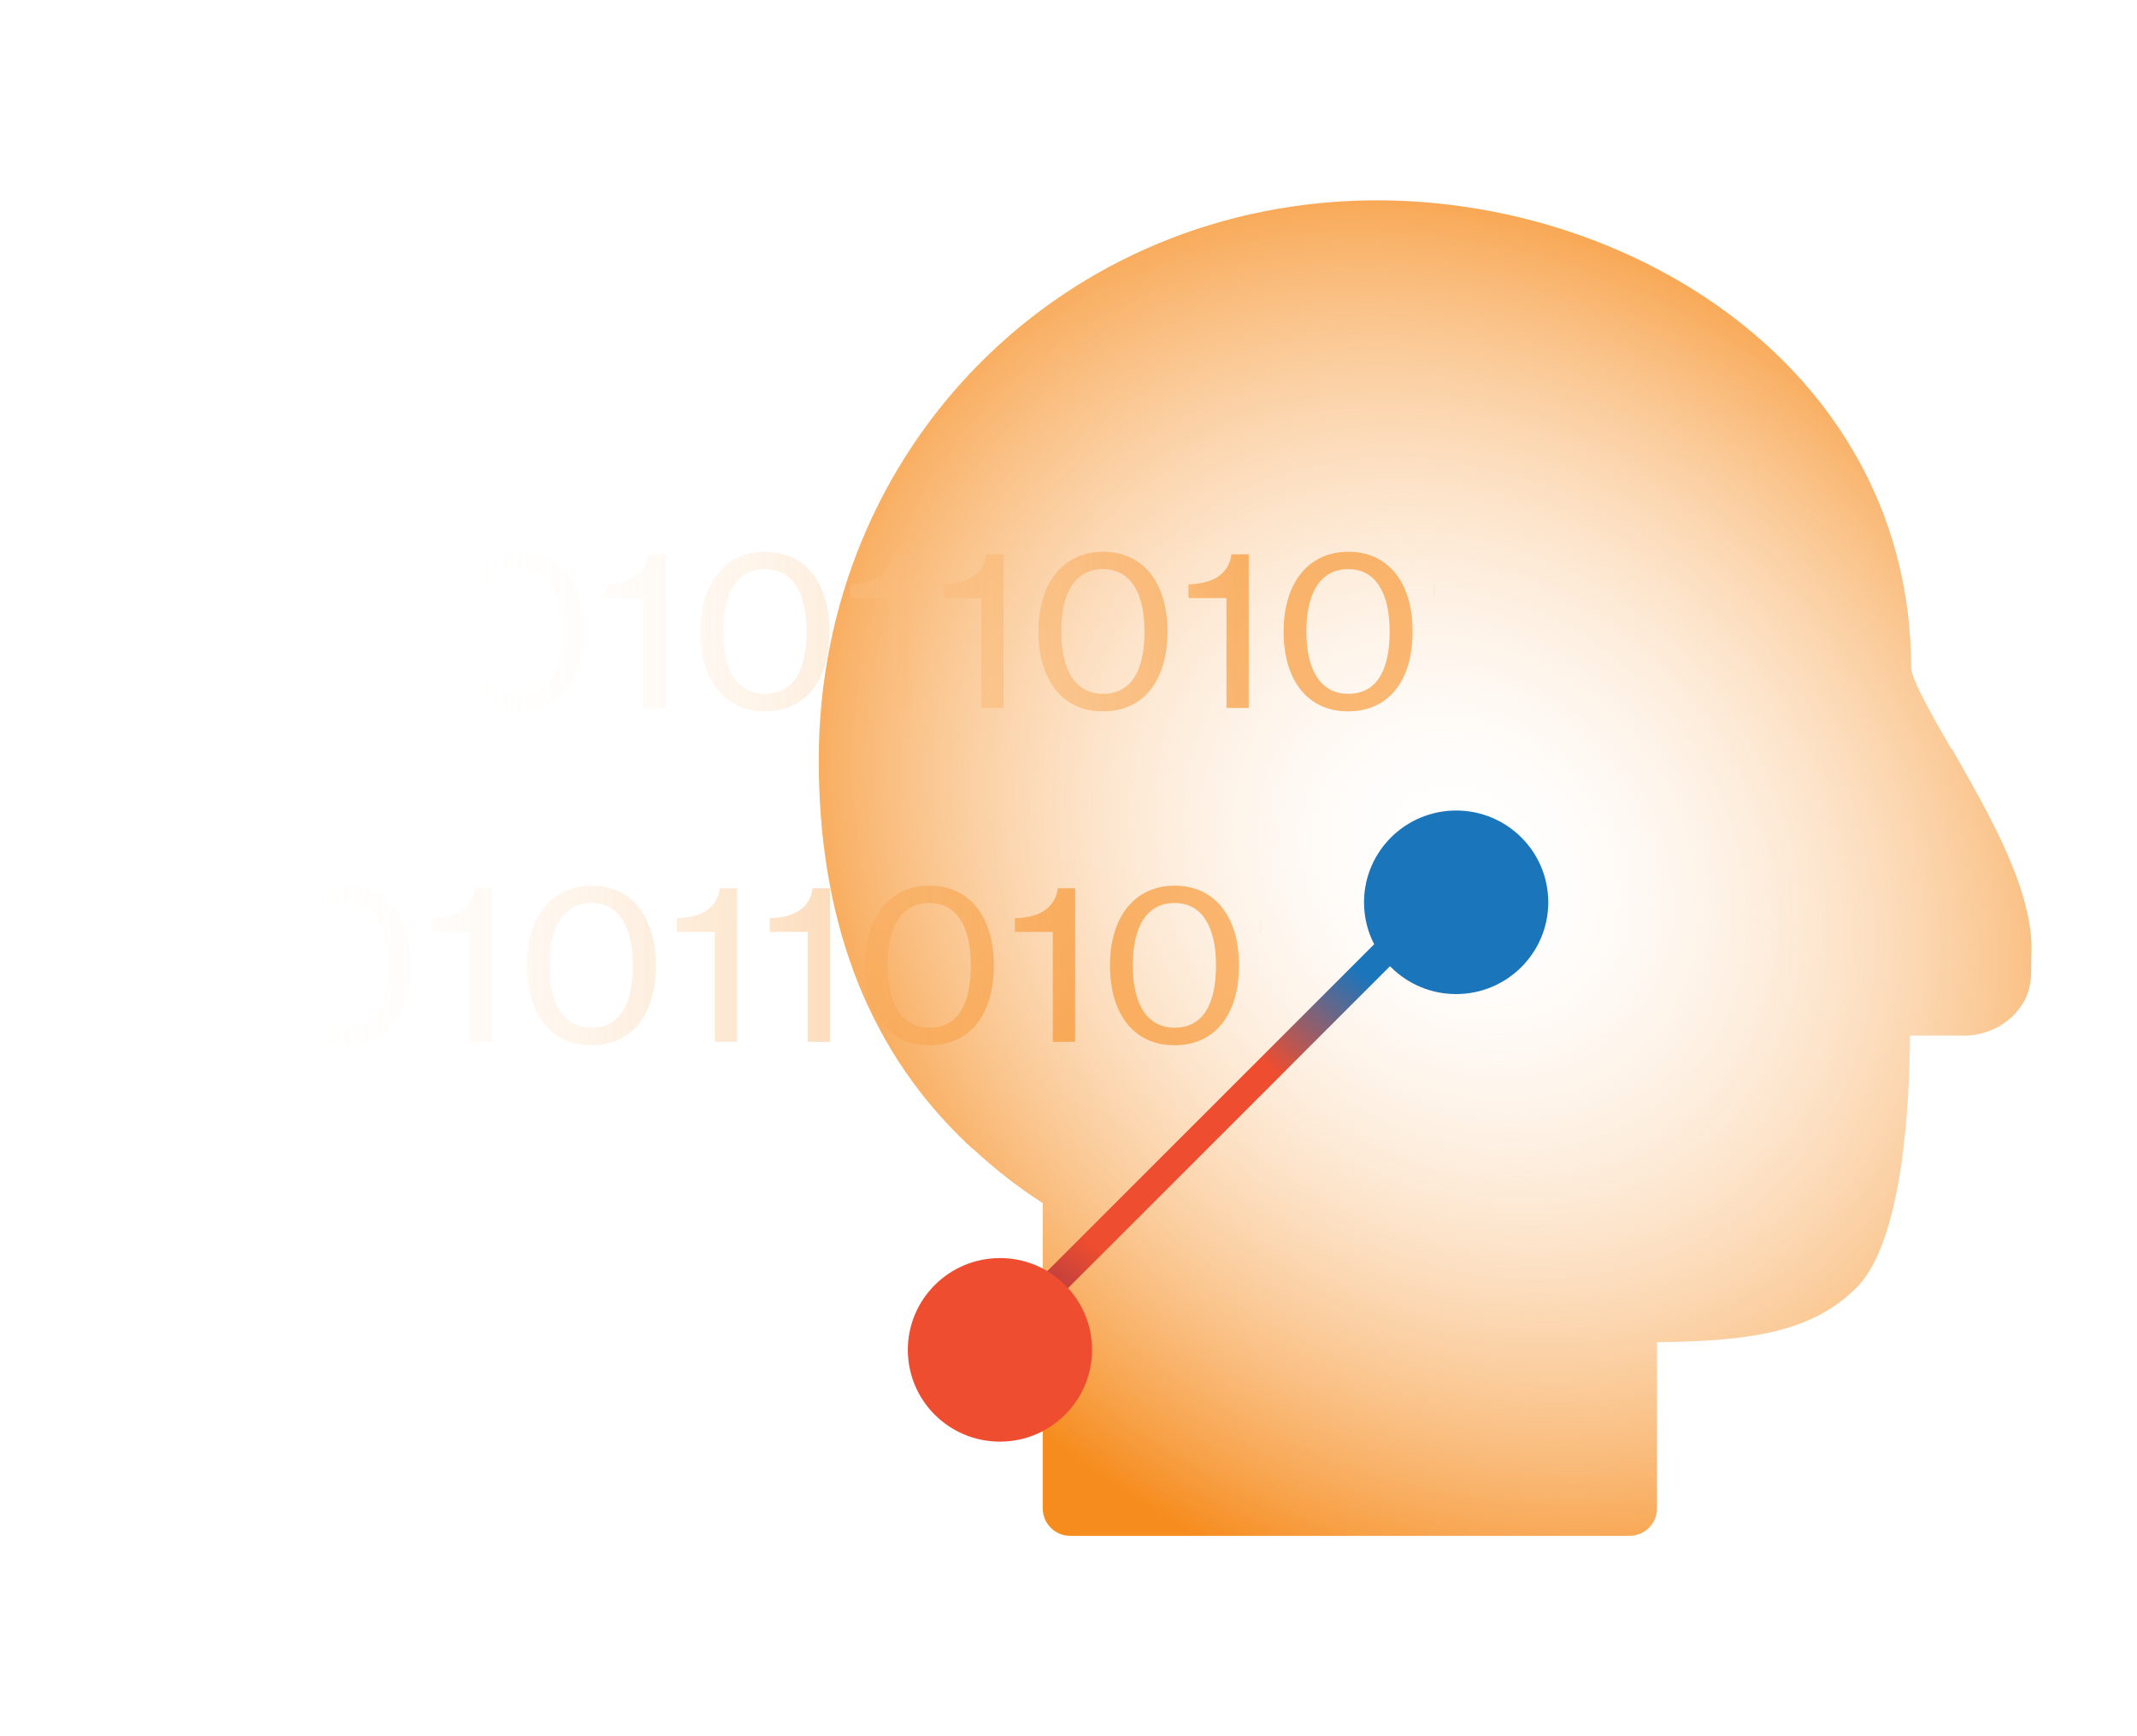 <?xml version="1.0" encoding="UTF-8"?> <svg xmlns="http://www.w3.org/2000/svg" width="160" height="130" viewBox="0 0 160 130" fill="none"><path d="M146.102 56.083C144.847 53.917 143.133 50.917 143.091 50.042C143.091 28.125 122.769 15 103.116 15C79.658 15 61.301 33.417 61.301 56.917C61.301 68.75 64.855 78.167 71.838 85.083C72.215 85.458 72.591 85.833 73.009 86.167C74.556 87.583 76.187 88.875 78.069 90.083V112.917C78.069 114.083 78.989 115 80.159 115H121.974C123.145 115 124.065 114.083 124.065 112.917V100.5C131.341 100.417 135.732 99.667 138.993 96.417C142.506 92.917 142.966 82.5 143.007 77.542C144.262 77.542 145.851 77.542 147.273 77.542C148.903 77.458 150.409 76.667 151.287 75.375C152.081 74.292 152.081 73.125 152.081 72.292V71.708C152.416 67.042 149.112 61.25 146.144 56.083H146.102Z" fill="url(#paint0_angular_4375_718)"></path><mask id="mask0_4375_718" style="mask-type:alpha" maskUnits="userSpaceOnUse" x="7" y="65" width="87" height="15"><rect x="7" y="65" width="86.737" height="14.579" fill="#D9D9D9"></rect></mask><g mask="url(#mask0_4375_718)"><g opacity="0.6"><path d="M-135.096 78.265C-138.127 78.265 -139.918 75.923 -139.918 72.282C-139.918 68.592 -138.006 66.314 -135.079 66.314C-132.134 66.314 -130.257 68.56 -130.257 72.282C-130.257 75.923 -132.013 78.265 -135.096 78.265ZM-135.079 76.95C-132.943 76.95 -131.979 75.169 -131.979 72.282C-131.979 69.442 -132.995 67.614 -135.079 67.614C-137.18 67.614 -138.213 69.41 -138.213 72.282C-138.213 75.121 -137.18 76.95 -135.079 76.95Z" fill="url(#paint1_linear_4375_718)"></path><path d="M-125.842 78.008V69.779H-128.684V68.752C-127.134 68.72 -125.687 68.175 -125.463 66.507H-124.171V78.008H-125.842Z" fill="url(#paint2_linear_4375_718)"></path><path d="M-116.739 78.265C-119.77 78.265 -121.561 75.923 -121.561 72.282C-121.561 68.592 -119.65 66.314 -116.722 66.314C-113.777 66.314 -111.9 68.56 -111.9 72.282C-111.9 75.923 -113.657 78.265 -116.739 78.265ZM-116.722 76.95C-114.587 76.95 -113.622 75.169 -113.622 72.282C-113.622 69.442 -114.638 67.614 -116.722 67.614C-118.823 67.614 -119.857 69.41 -119.857 72.282C-119.857 75.121 -118.823 76.95 -116.722 76.95Z" fill="url(#paint3_linear_4375_718)"></path><path d="M-107.485 78.008V69.779H-110.327V68.752C-108.777 68.72 -107.33 68.175 -107.107 66.507H-105.815V78.008H-107.485Z" fill="url(#paint4_linear_4375_718)"></path><path d="M-98.383 78.265C-101.414 78.265 -103.205 75.923 -103.205 72.282C-103.205 68.592 -101.293 66.314 -98.366 66.314C-95.421 66.314 -93.544 68.56 -93.544 72.282C-93.544 75.923 -95.3 78.265 -98.383 78.265ZM-98.366 76.95C-96.23 76.95 -95.266 75.169 -95.266 72.282C-95.266 69.442 -96.282 67.614 -98.366 67.614C-100.467 67.614 -101.5 69.41 -101.5 72.282C-101.5 75.121 -100.467 76.95 -98.366 76.95Z" fill="url(#paint5_linear_4375_718)"></path><path d="M-89.129 78.008V69.779H-91.971V68.752C-90.421 68.72 -88.974 68.175 -88.75 66.507H-87.459V78.008H-89.129Z" fill="url(#paint6_linear_4375_718)"></path><path d="M-80.026 78.265C-83.057 78.265 -84.849 75.923 -84.849 72.282C-84.849 68.592 -82.937 66.314 -80.009 66.314C-77.064 66.314 -75.187 68.56 -75.187 72.282C-75.187 75.923 -76.944 78.265 -80.026 78.265ZM-80.009 76.95C-77.874 76.95 -76.909 75.169 -76.909 72.282C-76.909 69.442 -77.925 67.614 -80.009 67.614C-82.11 67.614 -83.144 69.41 -83.144 72.282C-83.144 75.121 -82.11 76.95 -80.009 76.95Z" fill="url(#paint7_linear_4375_718)"></path><path d="M-70.772 78.008V69.779H-73.614V68.752C-72.064 68.72 -70.618 68.175 -70.394 66.507H-69.102V78.008H-70.772Z" fill="url(#paint8_linear_4375_718)"></path><path d="M-63.823 78.008V69.779H-66.664V68.752C-65.114 68.72 -63.668 68.175 -63.444 66.507H-62.152V78.008H-63.823Z" fill="url(#paint9_linear_4375_718)"></path><path d="M-54.72 78.265C-57.751 78.265 -59.542 75.923 -59.542 72.282C-59.542 68.592 -57.63 66.314 -54.703 66.314C-51.758 66.314 -49.881 68.56 -49.881 72.282C-49.881 75.923 -51.637 78.265 -54.72 78.265ZM-54.703 76.95C-52.567 76.95 -51.603 75.169 -51.603 72.282C-51.603 69.442 -52.619 67.614 -54.703 67.614C-56.804 67.614 -57.837 69.41 -57.837 72.282C-57.837 75.121 -56.804 76.95 -54.703 76.95Z" fill="url(#paint10_linear_4375_718)"></path><path d="M-45.466 78.008V69.779H-48.308V68.752C-46.758 68.72 -45.311 68.175 -45.087 66.507H-43.796V78.008H-45.466Z" fill="url(#paint11_linear_4375_718)"></path><path d="M-38.516 78.008V69.779H-41.358V68.752C-39.808 68.72 -38.361 68.175 -38.137 66.507H-36.846V78.008H-38.516Z" fill="url(#paint12_linear_4375_718)"></path><path d="M-29.414 78.265C-32.445 78.265 -34.236 75.923 -34.236 72.282C-34.236 68.592 -32.324 66.314 -29.396 66.314C-26.452 66.314 -24.574 68.56 -24.574 72.282C-24.574 75.923 -26.331 78.265 -29.414 78.265ZM-29.396 76.95C-27.261 76.95 -26.297 75.169 -26.297 72.282C-26.297 69.442 -27.313 67.614 -29.396 67.614C-31.497 67.614 -32.531 69.41 -32.531 72.282C-32.531 75.121 -31.497 76.95 -29.396 76.95Z" fill="url(#paint13_linear_4375_718)"></path><path d="M-17.755 78.265C-20.786 78.265 -22.577 75.923 -22.577 72.282C-22.577 68.592 -20.665 66.314 -17.738 66.314C-14.793 66.314 -12.915 68.56 -12.915 72.282C-12.915 75.923 -14.672 78.265 -17.755 78.265ZM-17.738 76.95C-15.602 76.95 -14.638 75.169 -14.638 72.282C-14.638 69.442 -15.654 67.614 -17.738 67.614C-19.839 67.614 -20.872 69.41 -20.872 72.282C-20.872 75.121 -19.839 76.95 -17.738 76.95Z" fill="url(#paint14_linear_4375_718)"></path><path d="M-8.501 78.008V69.779H-11.342V68.752C-9.793 68.72 -8.346 68.175 -8.122 66.507H-6.83V78.008H-8.501Z" fill="url(#paint15_linear_4375_718)"></path><path d="M-1.551 78.008V69.779H-4.393V68.752C-2.843 68.72 -1.396 68.175 -1.172 66.507H0.119V78.008H-1.551Z" fill="url(#paint16_linear_4375_718)"></path><path d="M7.552 78.265C4.521 78.265 2.729 75.923 2.729 72.282C2.729 68.592 4.641 66.314 7.569 66.314C10.514 66.314 12.391 68.56 12.391 72.282C12.391 75.923 10.634 78.265 7.552 78.265ZM7.569 76.95C9.704 76.95 10.669 75.169 10.669 72.282C10.669 69.442 9.653 67.614 7.569 67.614C5.468 67.614 4.434 69.41 4.434 72.282C4.434 75.121 5.468 76.95 7.569 76.95Z" fill="url(#paint17_linear_4375_718)"></path><path d="M16.805 78.008V69.779H13.964V68.752C15.514 68.72 16.96 68.175 17.184 66.507H18.476V78.008H16.805Z" fill="url(#paint18_linear_4375_718)"></path><path d="M25.908 78.265C22.877 78.265 21.086 75.923 21.086 72.282C21.086 68.592 22.998 66.314 25.925 66.314C28.87 66.314 30.747 68.56 30.747 72.282C30.747 75.923 28.991 78.265 25.908 78.265ZM25.925 76.95C28.061 76.95 29.025 75.169 29.025 72.282C29.025 69.442 28.009 67.614 25.925 67.614C23.824 67.614 22.791 69.41 22.791 72.282C22.791 75.121 23.824 76.95 25.925 76.95Z" fill="url(#paint19_linear_4375_718)"></path><path d="M35.162 78.008V69.779H32.32V68.752C33.87 68.72 35.317 68.175 35.541 66.507H36.833V78.008H35.162Z" fill="url(#paint20_linear_4375_718)"></path><path d="M44.264 78.265C41.233 78.265 39.443 75.923 39.443 72.282C39.443 68.592 41.354 66.314 44.282 66.314C47.227 66.314 49.104 68.56 49.104 72.282C49.104 75.923 47.347 78.265 44.264 78.265ZM44.282 76.95C46.417 76.95 47.382 75.169 47.382 72.282C47.382 69.442 46.366 67.614 44.282 67.614C42.181 67.614 41.147 69.41 41.147 72.282C41.147 75.121 42.181 76.95 44.282 76.95Z" fill="url(#paint21_linear_4375_718)"></path><path d="M53.519 78.008V69.779H50.677V68.752C52.227 68.72 53.673 68.175 53.897 66.507H55.189V78.008H53.519Z" fill="url(#paint22_linear_4375_718)"></path><path d="M60.468 78.008V69.779H57.627V68.752C59.177 68.72 60.623 68.175 60.847 66.507H62.139V78.008H60.468Z" fill="url(#paint23_linear_4375_718)"></path><path d="M69.571 78.265C66.54 78.265 64.749 75.923 64.749 72.282C64.749 68.592 66.66 66.314 69.588 66.314C72.533 66.314 74.41 68.56 74.41 72.282C74.41 75.923 72.654 78.265 69.571 78.265ZM69.588 76.95C71.724 76.95 72.688 75.169 72.688 72.282C72.688 69.442 71.672 67.614 69.588 67.614C67.487 67.614 66.454 69.41 66.454 72.282C66.454 75.121 67.487 76.95 69.588 76.95Z" fill="url(#paint24_linear_4375_718)"></path><path d="M78.825 78.008V69.779H75.983V68.752C77.533 68.72 78.98 68.175 79.204 66.507H80.495V78.008H78.825Z" fill="url(#paint25_linear_4375_718)"></path><path d="M87.927 78.265C84.896 78.265 83.105 75.923 83.105 72.282C83.105 68.592 85.017 66.314 87.945 66.314C90.889 66.314 92.767 68.56 92.767 72.282C92.767 75.923 91.01 78.265 87.927 78.265ZM87.945 76.95C90.08 76.95 91.044 75.169 91.044 72.282C91.044 69.442 90.028 67.614 87.945 67.614C85.844 67.614 84.81 69.41 84.81 72.282C84.81 75.121 85.844 76.95 87.945 76.95Z" fill="url(#paint26_linear_4375_718)"></path><path d="M97.181 78.008V69.779H94.34V68.752C95.89 68.72 97.336 68.175 97.56 66.507H98.852V78.008H97.181Z" fill="url(#paint27_linear_4375_718)"></path><path d="M106.284 78.265C103.253 78.265 101.462 75.923 101.462 72.282C101.462 68.592 103.373 66.314 106.301 66.314C109.246 66.314 111.123 68.56 111.123 72.282C111.123 75.923 109.367 78.265 106.284 78.265ZM106.301 76.95C108.437 76.95 109.401 75.169 109.401 72.282C109.401 69.442 108.385 67.614 106.301 67.614C104.2 67.614 103.167 69.41 103.167 72.282C103.167 75.121 104.2 76.95 106.301 76.95Z" fill="url(#paint28_linear_4375_718)"></path><path d="M115.538 78.008V69.779H112.696V68.752C114.246 68.72 115.693 68.175 115.917 66.507H117.208V78.008H115.538Z" fill="url(#paint29_linear_4375_718)"></path><path d="M124.64 78.265C121.609 78.265 119.818 75.923 119.818 72.282C119.818 68.592 121.73 66.314 124.658 66.314C127.603 66.314 129.48 68.56 129.48 72.282C129.48 75.923 127.723 78.265 124.64 78.265ZM124.658 76.95C126.793 76.95 127.758 75.169 127.758 72.282C127.758 69.442 126.741 67.614 124.658 67.614C122.557 67.614 121.523 69.41 121.523 72.282C121.523 75.121 122.557 76.95 124.658 76.95Z" fill="url(#paint30_linear_4375_718)"></path><path d="M133.894 78.008V69.779H131.053V68.752C132.603 68.72 134.049 68.175 134.273 66.507H135.565V78.008H133.894Z" fill="url(#paint31_linear_4375_718)"></path><path d="M142.997 78.265C139.966 78.265 138.175 75.923 138.175 72.282C138.175 68.592 140.086 66.314 143.014 66.314C145.959 66.314 147.836 68.56 147.836 72.282C147.836 75.923 146.08 78.265 142.997 78.265ZM143.014 76.95C145.15 76.95 146.114 75.169 146.114 72.282C146.114 69.442 145.098 67.614 143.014 67.614C140.913 67.614 139.88 69.41 139.88 72.282C139.88 75.121 140.913 76.95 143.014 76.95Z" fill="url(#paint32_linear_4375_718)"></path><path d="M152.251 78.008V69.779H149.409V68.752C150.959 68.72 152.406 68.175 152.63 66.507H153.921V78.008H152.251Z" fill="url(#paint33_linear_4375_718)"></path></g></g><mask id="mask1_4375_718" style="mask-type:alpha" maskUnits="userSpaceOnUse" x="20" y="40" width="87" height="15"><rect x="20" y="40" width="86.737" height="14.579" fill="#D9D9D9"></rect></mask><g mask="url(#mask1_4375_718)"><g opacity="0.6"><path d="M-122.096 53.265C-125.127 53.265 -126.918 50.923 -126.918 47.282C-126.918 43.592 -125.006 41.314 -122.079 41.314C-119.134 41.314 -117.257 43.56 -117.257 47.282C-117.257 50.923 -119.013 53.265 -122.096 53.265ZM-122.079 51.95C-119.943 51.95 -118.979 50.169 -118.979 47.282C-118.979 44.442 -119.995 42.614 -122.079 42.614C-124.18 42.614 -125.213 44.41 -125.213 47.282C-125.213 50.121 -124.18 51.95 -122.079 51.95Z" fill="url(#paint34_linear_4375_718)"></path><path d="M-112.842 53.008V44.779H-115.684V43.752C-114.134 43.72 -112.687 43.175 -112.463 41.507H-111.171V53.008H-112.842Z" fill="url(#paint35_linear_4375_718)"></path><path d="M-103.739 53.265C-106.77 53.265 -108.561 50.923 -108.561 47.282C-108.561 43.592 -106.65 41.314 -103.722 41.314C-100.777 41.314 -98.9 43.56 -98.9 47.282C-98.9 50.923 -100.657 53.265 -103.739 53.265ZM-103.722 51.95C-101.587 51.95 -100.622 50.169 -100.622 47.282C-100.622 44.442 -101.638 42.614 -103.722 42.614C-105.823 42.614 -106.857 44.41 -106.857 47.282C-106.857 50.121 -105.823 51.95 -103.722 51.95Z" fill="url(#paint36_linear_4375_718)"></path><path d="M-94.486 53.008V44.779H-97.327V43.752C-95.777 43.72 -94.331 43.175 -94.107 41.507H-92.815V53.008H-94.486Z" fill="url(#paint37_linear_4375_718)"></path><path d="M-85.383 53.265C-88.414 53.265 -90.205 50.923 -90.205 47.282C-90.205 43.592 -88.293 41.314 -85.366 41.314C-82.421 41.314 -80.544 43.56 -80.544 47.282C-80.544 50.923 -82.3 53.265 -85.383 53.265ZM-85.366 51.95C-83.23 51.95 -82.266 50.169 -82.266 47.282C-82.266 44.442 -83.282 42.614 -85.366 42.614C-87.467 42.614 -88.5 44.41 -88.5 47.282C-88.5 50.121 -87.467 51.95 -85.366 51.95Z" fill="url(#paint38_linear_4375_718)"></path><path d="M-76.129 53.008V44.779H-78.971V43.752C-77.421 43.72 -75.974 43.175 -75.75 41.507H-74.459V53.008H-76.129Z" fill="url(#paint39_linear_4375_718)"></path><path d="M-67.026 53.265C-70.057 53.265 -71.849 50.923 -71.849 47.282C-71.849 43.592 -69.937 41.314 -67.009 41.314C-64.064 41.314 -62.187 43.56 -62.187 47.282C-62.187 50.923 -63.944 53.265 -67.026 53.265ZM-67.009 51.95C-64.874 51.95 -63.909 50.169 -63.909 47.282C-63.909 44.442 -64.925 42.614 -67.009 42.614C-69.11 42.614 -70.144 44.41 -70.144 47.282C-70.144 50.121 -69.11 51.95 -67.009 51.95Z" fill="url(#paint40_linear_4375_718)"></path><path d="M-57.773 53.008V44.779H-60.614V43.752C-59.064 43.72 -57.617 43.175 -57.394 41.507H-56.102V53.008H-57.773Z" fill="url(#paint41_linear_4375_718)"></path><path d="M-50.823 53.008V44.779H-53.664V43.752C-52.114 43.72 -50.668 43.175 -50.444 41.507H-49.152V53.008H-50.823Z" fill="url(#paint42_linear_4375_718)"></path><path d="M-41.72 53.265C-44.751 53.265 -46.542 50.923 -46.542 47.282C-46.542 43.592 -44.63 41.314 -41.703 41.314C-38.758 41.314 -36.881 43.56 -36.881 47.282C-36.881 50.923 -38.637 53.265 -41.72 53.265ZM-41.703 51.95C-39.567 51.95 -38.603 50.169 -38.603 47.282C-38.603 44.442 -39.619 42.614 -41.703 42.614C-43.804 42.614 -44.837 44.41 -44.837 47.282C-44.837 50.121 -43.804 51.95 -41.703 51.95Z" fill="url(#paint43_linear_4375_718)"></path><path d="M-32.466 53.008V44.779H-35.308V43.752C-33.758 43.72 -32.311 43.175 -32.087 41.507H-30.796V53.008H-32.466Z" fill="url(#paint44_linear_4375_718)"></path><path d="M-25.516 53.008V44.779H-28.358V43.752C-26.808 43.72 -25.361 43.175 -25.137 41.507H-23.846V53.008H-25.516Z" fill="url(#paint45_linear_4375_718)"></path><path d="M-16.414 53.265C-19.445 53.265 -21.236 50.923 -21.236 47.282C-21.236 43.592 -19.324 41.314 -16.396 41.314C-13.452 41.314 -11.574 43.56 -11.574 47.282C-11.574 50.923 -13.331 53.265 -16.414 53.265ZM-16.396 51.95C-14.261 51.95 -13.297 50.169 -13.297 47.282C-13.297 44.442 -14.313 42.614 -16.396 42.614C-18.497 42.614 -19.531 44.41 -19.531 47.282C-19.531 50.121 -18.497 51.95 -16.396 51.95Z" fill="url(#paint46_linear_4375_718)"></path><path d="M-4.755 53.265C-7.786 53.265 -9.577 50.923 -9.577 47.282C-9.577 43.592 -7.665 41.314 -4.738 41.314C-1.793 41.314 0.084 43.56 0.084 47.282C0.084 50.923 -1.672 53.265 -4.755 53.265ZM-4.738 51.95C-2.602 51.95 -1.638 50.169 -1.638 47.282C-1.638 44.442 -2.654 42.614 -4.738 42.614C-6.839 42.614 -7.872 44.41 -7.872 47.282C-7.872 50.121 -6.839 51.95 -4.738 51.95Z" fill="url(#paint47_linear_4375_718)"></path><path d="M4.499 53.008V44.779H1.658V43.752C3.208 43.72 4.654 43.175 4.878 41.507H6.17V53.008H4.499Z" fill="url(#paint48_linear_4375_718)"></path><path d="M11.449 53.008V44.779H8.607V43.752C10.157 43.72 11.604 43.175 11.828 41.507H13.12V53.008H11.449Z" fill="url(#paint49_linear_4375_718)"></path><path d="M20.552 53.265C17.52 53.265 15.729 50.923 15.729 47.282C15.729 43.592 17.641 41.314 20.569 41.314C23.514 41.314 25.391 43.56 25.391 47.282C25.391 50.923 23.634 53.265 20.552 53.265ZM20.569 51.95C22.704 51.95 23.669 50.169 23.669 47.282C23.669 44.442 22.653 42.614 20.569 42.614C18.468 42.614 17.434 44.41 17.434 47.282C17.434 50.121 18.468 51.95 20.569 51.95Z" fill="url(#paint50_linear_4375_718)"></path><path d="M29.805 53.008V44.779H26.964V43.752C28.514 43.72 29.96 43.175 30.184 41.507H31.476V53.008H29.805Z" fill="url(#paint51_linear_4375_718)"></path><path d="M38.908 53.265C35.877 53.265 34.086 50.923 34.086 47.282C34.086 43.592 35.998 41.314 38.925 41.314C41.87 41.314 43.747 43.56 43.747 47.282C43.747 50.923 41.991 53.265 38.908 53.265ZM38.925 51.95C41.061 51.95 42.025 50.169 42.025 47.282C42.025 44.442 41.009 42.614 38.925 42.614C36.824 42.614 35.791 44.41 35.791 47.282C35.791 50.121 36.824 51.95 38.925 51.95Z" fill="url(#paint52_linear_4375_718)"></path><path d="M48.162 53.008V44.779H45.32V43.752C46.87 43.72 48.317 43.175 48.541 41.507H49.833V53.008H48.162Z" fill="url(#paint53_linear_4375_718)"></path><path d="M57.264 53.265C54.233 53.265 52.443 50.923 52.443 47.282C52.443 43.592 54.354 41.314 57.282 41.314C60.227 41.314 62.104 43.56 62.104 47.282C62.104 50.923 60.347 53.265 57.264 53.265ZM57.282 51.95C59.417 51.95 60.382 50.169 60.382 47.282C60.382 44.442 59.366 42.614 57.282 42.614C55.181 42.614 54.147 44.41 54.147 47.282C54.147 50.121 55.181 51.95 57.282 51.95Z" fill="url(#paint54_linear_4375_718)"></path><path d="M66.519 53.008V44.779H63.677V43.752C65.227 43.72 66.674 43.175 66.897 41.507H68.189V53.008H66.519Z" fill="url(#paint55_linear_4375_718)"></path><path d="M73.468 53.008V44.779H70.627V43.752C72.177 43.72 73.623 43.175 73.847 41.507H75.139V53.008H73.468Z" fill="url(#paint56_linear_4375_718)"></path><path d="M82.571 53.265C79.54 53.265 77.749 50.923 77.749 47.282C77.749 43.592 79.66 41.314 82.588 41.314C85.533 41.314 87.41 43.56 87.41 47.282C87.41 50.923 85.654 53.265 82.571 53.265ZM82.588 51.95C84.724 51.95 85.688 50.169 85.688 47.282C85.688 44.442 84.672 42.614 82.588 42.614C80.487 42.614 79.454 44.41 79.454 47.282C79.454 50.121 80.487 51.95 82.588 51.95Z" fill="url(#paint57_linear_4375_718)"></path><path d="M91.825 53.008V44.779H88.983V43.752C90.533 43.72 91.98 43.175 92.204 41.507H93.495V53.008H91.825Z" fill="url(#paint58_linear_4375_718)"></path><path d="M100.927 53.265C97.896 53.265 96.105 50.923 96.105 47.282C96.105 43.592 98.017 41.314 100.945 41.314C103.89 41.314 105.767 43.56 105.767 47.282C105.767 50.923 104.01 53.265 100.927 53.265ZM100.945 51.95C103.08 51.95 104.045 50.169 104.045 47.282C104.045 44.442 103.028 42.614 100.945 42.614C98.844 42.614 97.81 44.41 97.81 47.282C97.81 50.121 98.844 51.95 100.945 51.95Z" fill="url(#paint59_linear_4375_718)"></path><path d="M110.181 53.008V44.779H107.34V43.752C108.89 43.72 110.336 43.175 110.56 41.507H111.852V53.008H110.181Z" fill="url(#paint60_linear_4375_718)"></path><path d="M119.284 53.265C116.253 53.265 114.462 50.923 114.462 47.282C114.462 43.592 116.373 41.314 119.301 41.314C122.246 41.314 124.123 43.56 124.123 47.282C124.123 50.923 122.367 53.265 119.284 53.265ZM119.301 51.95C121.437 51.95 122.401 50.169 122.401 47.282C122.401 44.442 121.385 42.614 119.301 42.614C117.2 42.614 116.167 44.41 116.167 47.282C116.167 50.121 117.2 51.95 119.301 51.95Z" fill="url(#paint61_linear_4375_718)"></path><path d="M128.538 53.008V44.779H125.696V43.752C127.246 43.72 128.693 43.175 128.917 41.507H130.208V53.008H128.538Z" fill="url(#paint62_linear_4375_718)"></path><path d="M137.64 53.265C134.609 53.265 132.818 50.923 132.818 47.282C132.818 43.592 134.73 41.314 137.658 41.314C140.603 41.314 142.48 43.56 142.48 47.282C142.48 50.923 140.723 53.265 137.64 53.265ZM137.658 51.95C139.793 51.95 140.758 50.169 140.758 47.282C140.758 44.442 139.741 42.614 137.658 42.614C135.557 42.614 134.523 44.41 134.523 47.282C134.523 50.121 135.557 51.95 137.658 51.95Z" fill="url(#paint63_linear_4375_718)"></path><path d="M146.894 53.008V44.779H144.053V43.752C145.603 43.72 147.049 43.175 147.273 41.507H148.565V53.008H146.894Z" fill="url(#paint64_linear_4375_718)"></path><path d="M155.997 53.265C152.966 53.265 151.175 50.923 151.175 47.282C151.175 43.592 153.086 41.314 156.014 41.314C158.959 41.314 160.836 43.56 160.836 47.282C160.836 50.923 159.08 53.265 155.997 53.265ZM156.014 51.95C158.15 51.95 159.114 50.169 159.114 47.282C159.114 44.442 158.098 42.614 156.014 42.614C153.913 42.614 152.88 44.41 152.88 47.282C152.88 50.121 153.913 51.95 156.014 51.95Z" fill="url(#paint65_linear_4375_718)"></path><path d="M165.251 53.008V44.779H162.409V43.752C163.959 43.72 165.406 43.175 165.63 41.507H166.921V53.008H165.251Z" fill="url(#paint66_linear_4375_718)"></path></g></g><ellipse cx="6.871" cy="6.896" rx="6.871" ry="6.896" transform="matrix(0.047 0.999 -0.999 0.047 115.59 60.372)" fill="#1B75BB"></ellipse><path d="M75 100L107 68" stroke="url(#paint67_linear_4375_718)" stroke-width="2"></path><ellipse cx="6.871" cy="6.896" rx="6.871" ry="6.896" transform="matrix(0.047 0.999 -0.999 0.047 81.434 93.883)" fill="#EE4D2F"></ellipse><defs><radialGradient id="paint0_angular_4375_718" cx="0" cy="0" r="1" gradientUnits="userSpaceOnUse" gradientTransform="translate(109.726 65) rotate(136.092) scale(53.142 63.009)"><stop stop-color="#FEFEFE" stop-opacity="0"></stop><stop offset="0.993" stop-color="#F68C1E"></stop></radialGradient><linearGradient id="paint1_linear_4375_718" x1="80.01" y1="72.289" x2="19.943" y2="72.29" gradientUnits="userSpaceOnUse"><stop stop-color="#F68C1E"></stop><stop offset="1" stop-color="white" stop-opacity="0"></stop></linearGradient><linearGradient id="paint2_linear_4375_718" x1="80.01" y1="72.289" x2="19.943" y2="72.29" gradientUnits="userSpaceOnUse"><stop stop-color="#F68C1E"></stop><stop offset="1" stop-color="white" stop-opacity="0"></stop></linearGradient><linearGradient id="paint3_linear_4375_718" x1="80.01" y1="72.289" x2="19.943" y2="72.29" gradientUnits="userSpaceOnUse"><stop stop-color="#F68C1E"></stop><stop offset="1" stop-color="white" stop-opacity="0"></stop></linearGradient><linearGradient id="paint4_linear_4375_718" x1="80.01" y1="72.289" x2="19.943" y2="72.29" gradientUnits="userSpaceOnUse"><stop stop-color="#F68C1E"></stop><stop offset="1" stop-color="white" stop-opacity="0"></stop></linearGradient><linearGradient id="paint5_linear_4375_718" x1="80.01" y1="72.289" x2="19.943" y2="72.29" gradientUnits="userSpaceOnUse"><stop stop-color="#F68C1E"></stop><stop offset="1" stop-color="white" stop-opacity="0"></stop></linearGradient><linearGradient id="paint6_linear_4375_718" x1="80.01" y1="72.289" x2="19.943" y2="72.29" gradientUnits="userSpaceOnUse"><stop stop-color="#F68C1E"></stop><stop offset="1" stop-color="white" stop-opacity="0"></stop></linearGradient><linearGradient id="paint7_linear_4375_718" x1="80.01" y1="72.289" x2="19.943" y2="72.29" gradientUnits="userSpaceOnUse"><stop stop-color="#F68C1E"></stop><stop offset="1" stop-color="white" stop-opacity="0"></stop></linearGradient><linearGradient id="paint8_linear_4375_718" x1="80.01" y1="72.289" x2="19.943" y2="72.29" gradientUnits="userSpaceOnUse"><stop stop-color="#F68C1E"></stop><stop offset="1" stop-color="white" stop-opacity="0"></stop></linearGradient><linearGradient id="paint9_linear_4375_718" x1="80.01" y1="72.289" x2="19.943" y2="72.29" gradientUnits="userSpaceOnUse"><stop stop-color="#F68C1E"></stop><stop offset="1" stop-color="white" stop-opacity="0"></stop></linearGradient><linearGradient id="paint10_linear_4375_718" x1="80.01" y1="72.289" x2="19.943" y2="72.29" gradientUnits="userSpaceOnUse"><stop stop-color="#F68C1E"></stop><stop offset="1" stop-color="white" stop-opacity="0"></stop></linearGradient><linearGradient id="paint11_linear_4375_718" x1="80.01" y1="72.289" x2="19.943" y2="72.29" gradientUnits="userSpaceOnUse"><stop stop-color="#F68C1E"></stop><stop offset="1" stop-color="white" stop-opacity="0"></stop></linearGradient><linearGradient id="paint12_linear_4375_718" x1="80.01" y1="72.289" x2="19.943" y2="72.29" gradientUnits="userSpaceOnUse"><stop stop-color="#F68C1E"></stop><stop offset="1" stop-color="white" stop-opacity="0"></stop></linearGradient><linearGradient id="paint13_linear_4375_718" x1="80.01" y1="72.289" x2="19.943" y2="72.29" gradientUnits="userSpaceOnUse"><stop stop-color="#F68C1E"></stop><stop offset="1" stop-color="white" stop-opacity="0"></stop></linearGradient><linearGradient id="paint14_linear_4375_718" x1="80.01" y1="72.289" x2="19.943" y2="72.29" gradientUnits="userSpaceOnUse"><stop stop-color="#F68C1E"></stop><stop offset="1" stop-color="white" stop-opacity="0"></stop></linearGradient><linearGradient id="paint15_linear_4375_718" x1="80.01" y1="72.289" x2="19.943" y2="72.29" gradientUnits="userSpaceOnUse"><stop stop-color="#F68C1E"></stop><stop offset="1" stop-color="white" stop-opacity="0"></stop></linearGradient><linearGradient id="paint16_linear_4375_718" x1="80.01" y1="72.289" x2="19.943" y2="72.29" gradientUnits="userSpaceOnUse"><stop stop-color="#F68C1E"></stop><stop offset="1" stop-color="white" stop-opacity="0"></stop></linearGradient><linearGradient id="paint17_linear_4375_718" x1="80.01" y1="72.289" x2="19.943" y2="72.29" gradientUnits="userSpaceOnUse"><stop stop-color="#F68C1E"></stop><stop offset="1" stop-color="white" stop-opacity="0"></stop></linearGradient><linearGradient id="paint18_linear_4375_718" x1="80.01" y1="72.289" x2="19.943" y2="72.29" gradientUnits="userSpaceOnUse"><stop stop-color="#F68C1E"></stop><stop offset="1" stop-color="white" stop-opacity="0"></stop></linearGradient><linearGradient id="paint19_linear_4375_718" x1="80.01" y1="72.289" x2="19.943" y2="72.29" gradientUnits="userSpaceOnUse"><stop stop-color="#F68C1E"></stop><stop offset="1" stop-color="white" stop-opacity="0"></stop></linearGradient><linearGradient id="paint20_linear_4375_718" x1="80.01" y1="72.289" x2="19.943" y2="72.29" gradientUnits="userSpaceOnUse"><stop stop-color="#F68C1E"></stop><stop offset="1" stop-color="white" stop-opacity="0"></stop></linearGradient><linearGradient id="paint21_linear_4375_718" x1="80.01" y1="72.289" x2="19.943" y2="72.29" gradientUnits="userSpaceOnUse"><stop stop-color="#F68C1E"></stop><stop offset="1" stop-color="white" stop-opacity="0"></stop></linearGradient><linearGradient id="paint22_linear_4375_718" x1="80.01" y1="72.289" x2="19.943" y2="72.29" gradientUnits="userSpaceOnUse"><stop stop-color="#F68C1E"></stop><stop offset="1" stop-color="white" stop-opacity="0"></stop></linearGradient><linearGradient id="paint23_linear_4375_718" x1="80.01" y1="72.289" x2="19.943" y2="72.29" gradientUnits="userSpaceOnUse"><stop stop-color="#F68C1E"></stop><stop offset="1" stop-color="white" stop-opacity="0"></stop></linearGradient><linearGradient id="paint24_linear_4375_718" x1="80.01" y1="72.289" x2="19.943" y2="72.29" gradientUnits="userSpaceOnUse"><stop stop-color="#F68C1E"></stop><stop offset="1" stop-color="white" stop-opacity="0"></stop></linearGradient><linearGradient id="paint25_linear_4375_718" x1="80.01" y1="72.289" x2="19.943" y2="72.29" gradientUnits="userSpaceOnUse"><stop stop-color="#F68C1E"></stop><stop offset="1" stop-color="white" stop-opacity="0"></stop></linearGradient><linearGradient id="paint26_linear_4375_718" x1="80.01" y1="72.289" x2="19.943" y2="72.29" gradientUnits="userSpaceOnUse"><stop stop-color="#F68C1E"></stop><stop offset="1" stop-color="white" stop-opacity="0"></stop></linearGradient><linearGradient id="paint27_linear_4375_718" x1="80.01" y1="72.289" x2="19.943" y2="72.29" gradientUnits="userSpaceOnUse"><stop stop-color="#F68C1E"></stop><stop offset="1" stop-color="white" stop-opacity="0"></stop></linearGradient><linearGradient id="paint28_linear_4375_718" x1="80.01" y1="72.289" x2="19.943" y2="72.29" gradientUnits="userSpaceOnUse"><stop stop-color="#F68C1E"></stop><stop offset="1" stop-color="white" stop-opacity="0"></stop></linearGradient><linearGradient id="paint29_linear_4375_718" x1="80.01" y1="72.289" x2="19.943" y2="72.29" gradientUnits="userSpaceOnUse"><stop stop-color="#F68C1E"></stop><stop offset="1" stop-color="white" stop-opacity="0"></stop></linearGradient><linearGradient id="paint30_linear_4375_718" x1="80.01" y1="72.289" x2="19.943" y2="72.29" gradientUnits="userSpaceOnUse"><stop stop-color="#F68C1E"></stop><stop offset="1" stop-color="white" stop-opacity="0"></stop></linearGradient><linearGradient id="paint31_linear_4375_718" x1="80.01" y1="72.289" x2="19.943" y2="72.29" gradientUnits="userSpaceOnUse"><stop stop-color="#F68C1E"></stop><stop offset="1" stop-color="white" stop-opacity="0"></stop></linearGradient><linearGradient id="paint32_linear_4375_718" x1="80.01" y1="72.289" x2="19.943" y2="72.29" gradientUnits="userSpaceOnUse"><stop stop-color="#F68C1E"></stop><stop offset="1" stop-color="white" stop-opacity="0"></stop></linearGradient><linearGradient id="paint33_linear_4375_718" x1="80.01" y1="72.289" x2="19.943" y2="72.29" gradientUnits="userSpaceOnUse"><stop stop-color="#F68C1E"></stop><stop offset="1" stop-color="white" stop-opacity="0"></stop></linearGradient><linearGradient id="paint34_linear_4375_718" x1="93.01" y1="47.289" x2="32.943" y2="47.29" gradientUnits="userSpaceOnUse"><stop stop-color="#F68C1E"></stop><stop offset="1" stop-color="white" stop-opacity="0"></stop></linearGradient><linearGradient id="paint35_linear_4375_718" x1="93.01" y1="47.289" x2="32.943" y2="47.29" gradientUnits="userSpaceOnUse"><stop stop-color="#F68C1E"></stop><stop offset="1" stop-color="white" stop-opacity="0"></stop></linearGradient><linearGradient id="paint36_linear_4375_718" x1="93.01" y1="47.289" x2="32.943" y2="47.29" gradientUnits="userSpaceOnUse"><stop stop-color="#F68C1E"></stop><stop offset="1" stop-color="white" stop-opacity="0"></stop></linearGradient><linearGradient id="paint37_linear_4375_718" x1="93.01" y1="47.289" x2="32.943" y2="47.29" gradientUnits="userSpaceOnUse"><stop stop-color="#F68C1E"></stop><stop offset="1" stop-color="white" stop-opacity="0"></stop></linearGradient><linearGradient id="paint38_linear_4375_718" x1="93.01" y1="47.289" x2="32.943" y2="47.29" gradientUnits="userSpaceOnUse"><stop stop-color="#F68C1E"></stop><stop offset="1" stop-color="white" stop-opacity="0"></stop></linearGradient><linearGradient id="paint39_linear_4375_718" x1="93.01" y1="47.289" x2="32.943" y2="47.29" gradientUnits="userSpaceOnUse"><stop stop-color="#F68C1E"></stop><stop offset="1" stop-color="white" stop-opacity="0"></stop></linearGradient><linearGradient id="paint40_linear_4375_718" x1="93.01" y1="47.289" x2="32.943" y2="47.29" gradientUnits="userSpaceOnUse"><stop stop-color="#F68C1E"></stop><stop offset="1" stop-color="white" stop-opacity="0"></stop></linearGradient><linearGradient id="paint41_linear_4375_718" x1="93.01" y1="47.289" x2="32.943" y2="47.29" gradientUnits="userSpaceOnUse"><stop stop-color="#F68C1E"></stop><stop offset="1" stop-color="white" stop-opacity="0"></stop></linearGradient><linearGradient id="paint42_linear_4375_718" x1="93.01" y1="47.289" x2="32.943" y2="47.29" gradientUnits="userSpaceOnUse"><stop stop-color="#F68C1E"></stop><stop offset="1" stop-color="white" stop-opacity="0"></stop></linearGradient><linearGradient id="paint43_linear_4375_718" x1="93.01" y1="47.289" x2="32.943" y2="47.29" gradientUnits="userSpaceOnUse"><stop stop-color="#F68C1E"></stop><stop offset="1" stop-color="white" stop-opacity="0"></stop></linearGradient><linearGradient id="paint44_linear_4375_718" x1="93.01" y1="47.289" x2="32.943" y2="47.29" gradientUnits="userSpaceOnUse"><stop stop-color="#F68C1E"></stop><stop offset="1" stop-color="white" stop-opacity="0"></stop></linearGradient><linearGradient id="paint45_linear_4375_718" x1="93.01" y1="47.289" x2="32.943" y2="47.29" gradientUnits="userSpaceOnUse"><stop stop-color="#F68C1E"></stop><stop offset="1" stop-color="white" stop-opacity="0"></stop></linearGradient><linearGradient id="paint46_linear_4375_718" x1="93.01" y1="47.289" x2="32.943" y2="47.29" gradientUnits="userSpaceOnUse"><stop stop-color="#F68C1E"></stop><stop offset="1" stop-color="white" stop-opacity="0"></stop></linearGradient><linearGradient id="paint47_linear_4375_718" x1="93.01" y1="47.289" x2="32.943" y2="47.29" gradientUnits="userSpaceOnUse"><stop stop-color="#F68C1E"></stop><stop offset="1" stop-color="white" stop-opacity="0"></stop></linearGradient><linearGradient id="paint48_linear_4375_718" x1="93.01" y1="47.289" x2="32.943" y2="47.29" gradientUnits="userSpaceOnUse"><stop stop-color="#F68C1E"></stop><stop offset="1" stop-color="white" stop-opacity="0"></stop></linearGradient><linearGradient id="paint49_linear_4375_718" x1="93.01" y1="47.289" x2="32.943" y2="47.29" gradientUnits="userSpaceOnUse"><stop stop-color="#F68C1E"></stop><stop offset="1" stop-color="white" stop-opacity="0"></stop></linearGradient><linearGradient id="paint50_linear_4375_718" x1="93.01" y1="47.289" x2="32.943" y2="47.29" gradientUnits="userSpaceOnUse"><stop stop-color="#F68C1E"></stop><stop offset="1" stop-color="white" stop-opacity="0"></stop></linearGradient><linearGradient id="paint51_linear_4375_718" x1="93.01" y1="47.289" x2="32.943" y2="47.29" gradientUnits="userSpaceOnUse"><stop stop-color="#F68C1E"></stop><stop offset="1" stop-color="white" stop-opacity="0"></stop></linearGradient><linearGradient id="paint52_linear_4375_718" x1="93.01" y1="47.289" x2="32.943" y2="47.29" gradientUnits="userSpaceOnUse"><stop stop-color="#F68C1E"></stop><stop offset="1" stop-color="white" stop-opacity="0"></stop></linearGradient><linearGradient id="paint53_linear_4375_718" x1="93.01" y1="47.289" x2="32.943" y2="47.29" gradientUnits="userSpaceOnUse"><stop stop-color="#F68C1E"></stop><stop offset="1" stop-color="white" stop-opacity="0"></stop></linearGradient><linearGradient id="paint54_linear_4375_718" x1="93.01" y1="47.289" x2="32.943" y2="47.29" gradientUnits="userSpaceOnUse"><stop stop-color="#F68C1E"></stop><stop offset="1" stop-color="white" stop-opacity="0"></stop></linearGradient><linearGradient id="paint55_linear_4375_718" x1="93.01" y1="47.289" x2="32.943" y2="47.29" gradientUnits="userSpaceOnUse"><stop stop-color="#F68C1E"></stop><stop offset="1" stop-color="white" stop-opacity="0"></stop></linearGradient><linearGradient id="paint56_linear_4375_718" x1="93.01" y1="47.289" x2="32.943" y2="47.29" gradientUnits="userSpaceOnUse"><stop stop-color="#F68C1E"></stop><stop offset="1" stop-color="white" stop-opacity="0"></stop></linearGradient><linearGradient id="paint57_linear_4375_718" x1="93.01" y1="47.289" x2="32.943" y2="47.29" gradientUnits="userSpaceOnUse"><stop stop-color="#F68C1E"></stop><stop offset="1" stop-color="white" stop-opacity="0"></stop></linearGradient><linearGradient id="paint58_linear_4375_718" x1="93.01" y1="47.289" x2="32.943" y2="47.29" gradientUnits="userSpaceOnUse"><stop stop-color="#F68C1E"></stop><stop offset="1" stop-color="white" stop-opacity="0"></stop></linearGradient><linearGradient id="paint59_linear_4375_718" x1="93.01" y1="47.289" x2="32.943" y2="47.29" gradientUnits="userSpaceOnUse"><stop stop-color="#F68C1E"></stop><stop offset="1" stop-color="white" stop-opacity="0"></stop></linearGradient><linearGradient id="paint60_linear_4375_718" x1="93.01" y1="47.289" x2="32.943" y2="47.29" gradientUnits="userSpaceOnUse"><stop stop-color="#F68C1E"></stop><stop offset="1" stop-color="white" stop-opacity="0"></stop></linearGradient><linearGradient id="paint61_linear_4375_718" x1="93.01" y1="47.289" x2="32.943" y2="47.29" gradientUnits="userSpaceOnUse"><stop stop-color="#F68C1E"></stop><stop offset="1" stop-color="white" stop-opacity="0"></stop></linearGradient><linearGradient id="paint62_linear_4375_718" x1="93.01" y1="47.289" x2="32.943" y2="47.29" gradientUnits="userSpaceOnUse"><stop stop-color="#F68C1E"></stop><stop offset="1" stop-color="white" stop-opacity="0"></stop></linearGradient><linearGradient id="paint63_linear_4375_718" x1="93.01" y1="47.289" x2="32.943" y2="47.29" gradientUnits="userSpaceOnUse"><stop stop-color="#F68C1E"></stop><stop offset="1" stop-color="white" stop-opacity="0"></stop></linearGradient><linearGradient id="paint64_linear_4375_718" x1="93.01" y1="47.289" x2="32.943" y2="47.29" gradientUnits="userSpaceOnUse"><stop stop-color="#F68C1E"></stop><stop offset="1" stop-color="white" stop-opacity="0"></stop></linearGradient><linearGradient id="paint65_linear_4375_718" x1="93.01" y1="47.289" x2="32.943" y2="47.29" gradientUnits="userSpaceOnUse"><stop stop-color="#F68C1E"></stop><stop offset="1" stop-color="white" stop-opacity="0"></stop></linearGradient><linearGradient id="paint66_linear_4375_718" x1="93.01" y1="47.289" x2="32.943" y2="47.29" gradientUnits="userSpaceOnUse"><stop stop-color="#F68C1E"></stop><stop offset="1" stop-color="white" stop-opacity="0"></stop></linearGradient><linearGradient id="paint67_linear_4375_718" x1="107.774" y1="132.262" x2="136.133" y2="97.954" gradientUnits="userSpaceOnUse"><stop stop-color="#5A215D"></stop><stop offset="0.305" stop-color="#EE4D2F"></stop><stop offset="0.725" stop-color="#EE4D2F"></stop><stop offset="0.944" stop-color="#1B75BB"></stop></linearGradient></defs></svg> 